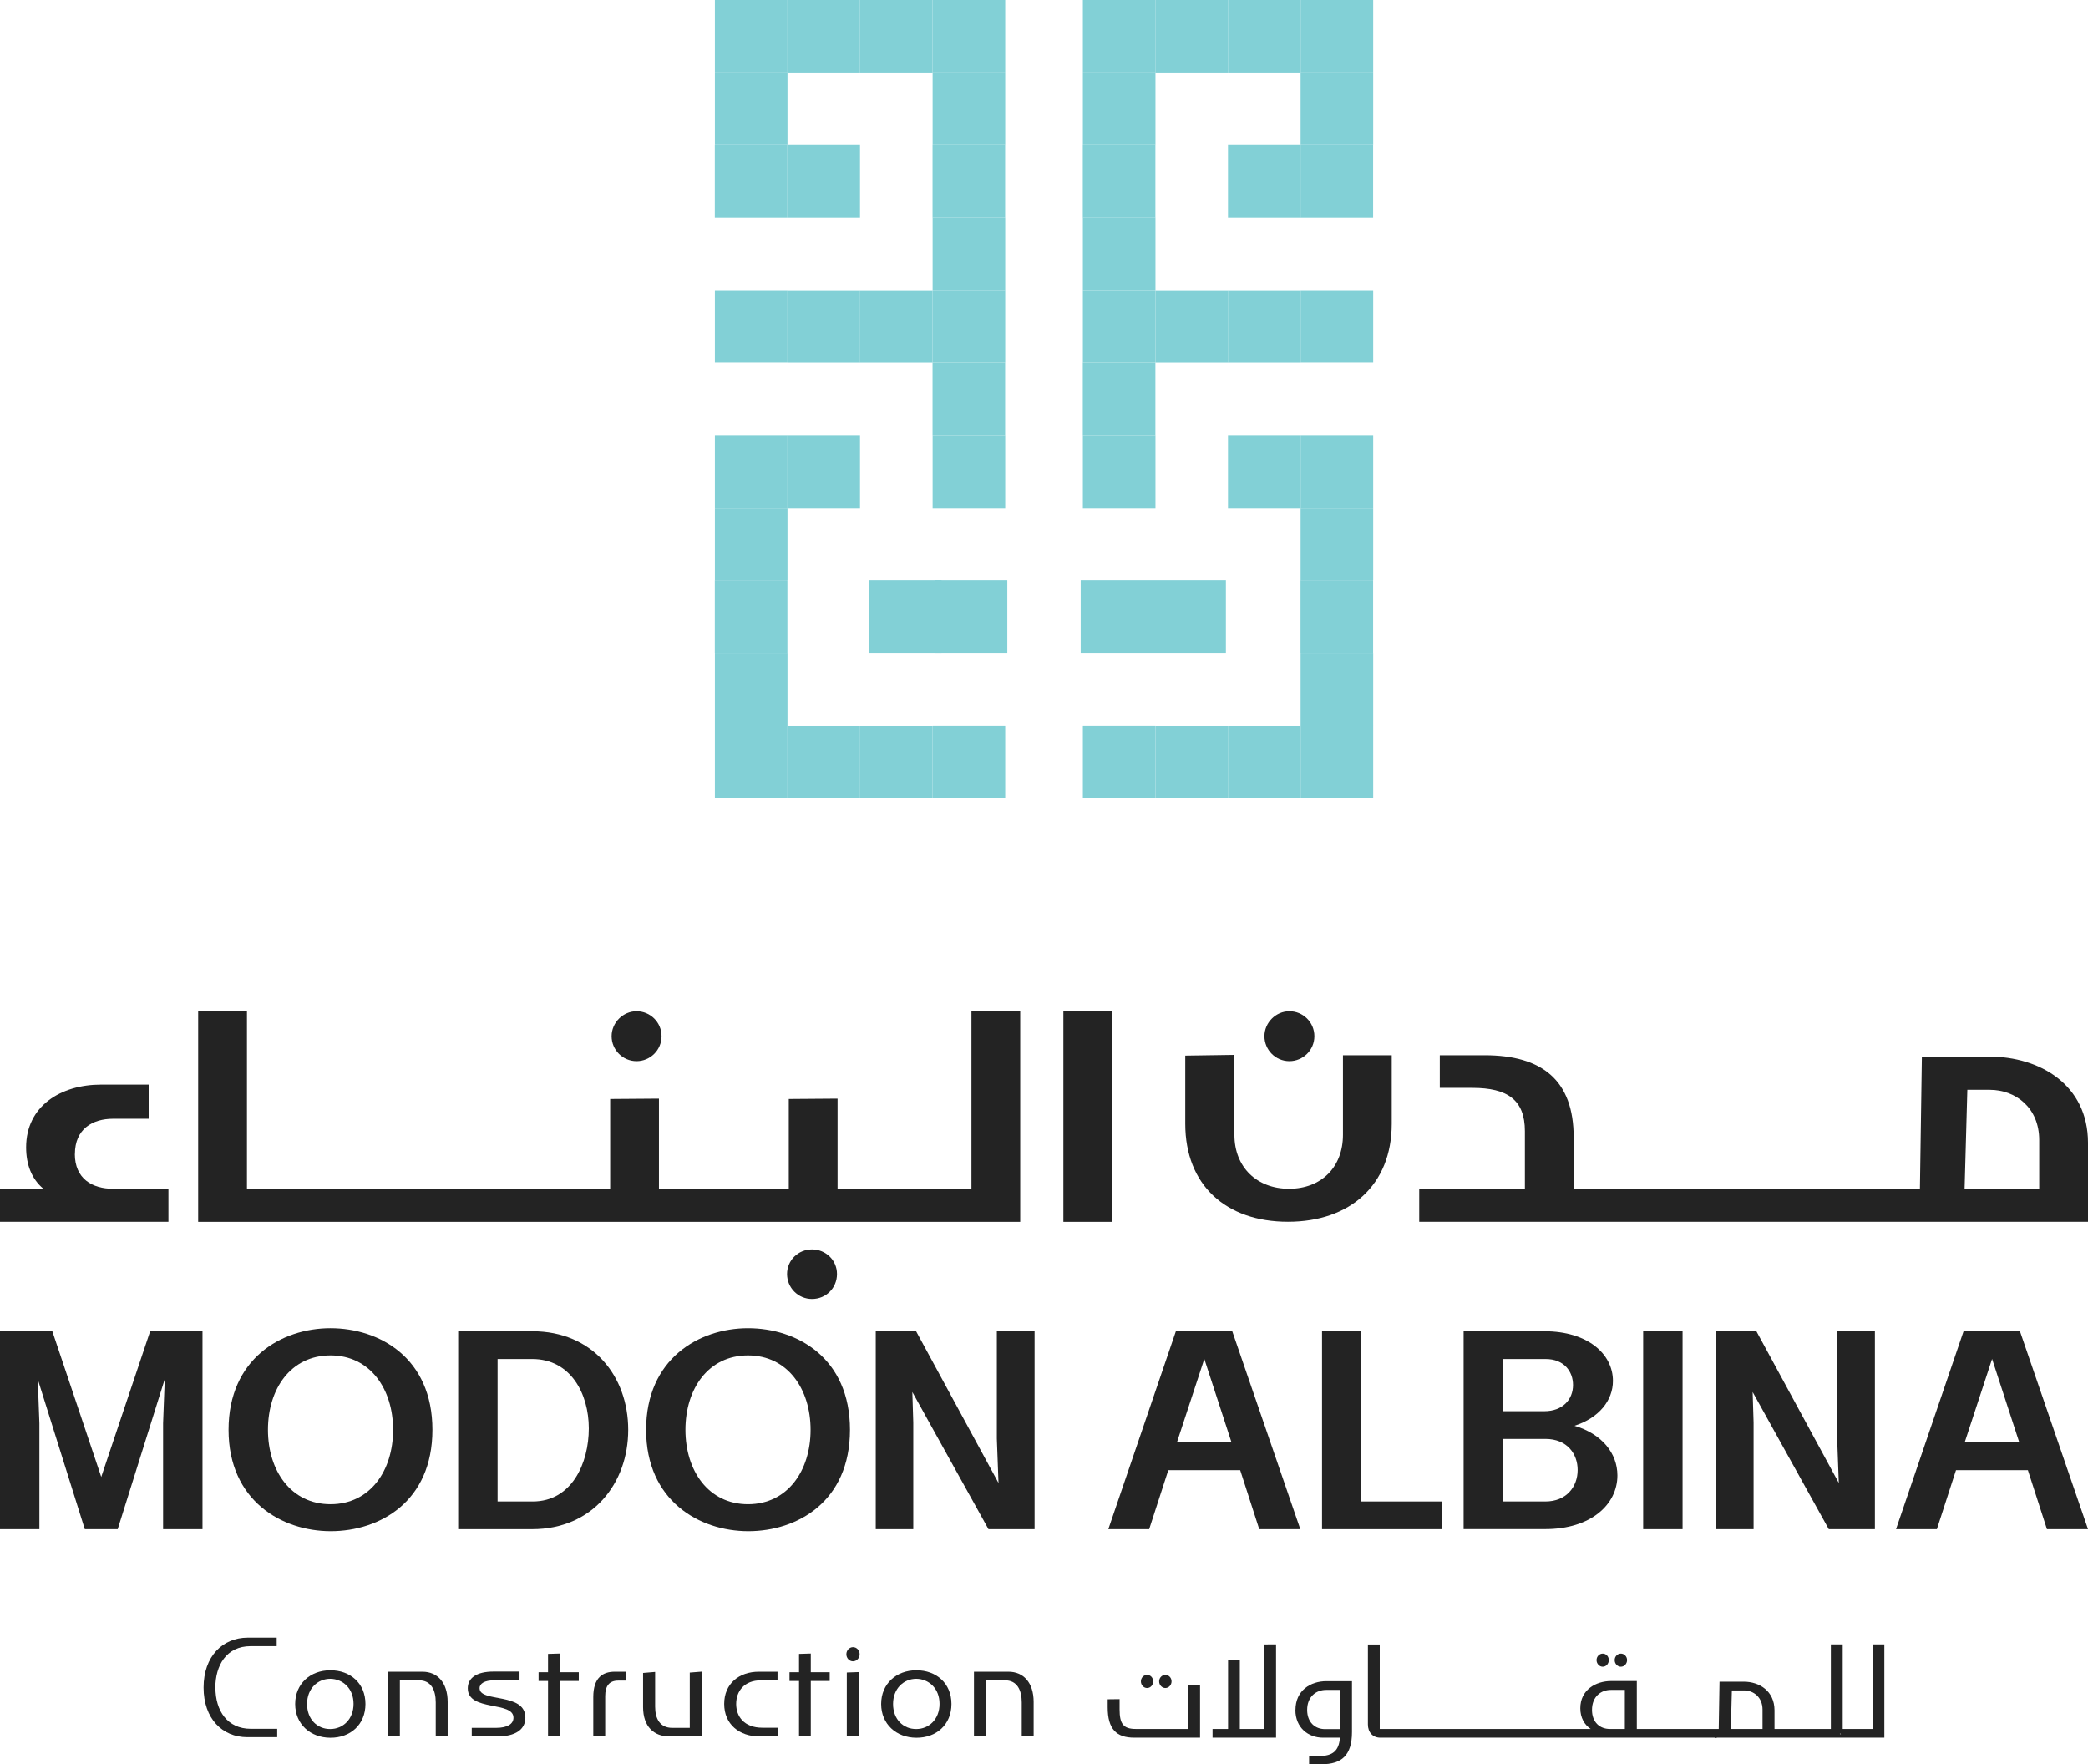 <?xml version="1.0" encoding="UTF-8"?>
<svg id="Layer_2" data-name="Layer 2" xmlns="http://www.w3.org/2000/svg" viewBox="0 0 289.33 244.46">
  <g id="Layer_1-2" data-name="Layer 1">
    <g>
      <g>
        <path d="M10.38,159.9c0-3.46,2.44-4.88,5.29-4.88h4.93v-4.73h-6.61c-5.54,0-10.37,2.95-10.37,8.69,0,2.39.76,4.37,2.39,5.74H0v4.57h23.34v-4.57h-7.68c-2.85,0-5.29-1.37-5.29-4.83Z" fill="#232323" stroke-width="0"/>
        <path d="M88.21,147.04c1.88,0,3.46-1.52,3.46-3.46s-1.58-3.46-3.46-3.46-3.46,1.58-3.46,3.46,1.52,3.46,3.46,3.46Z" fill="#232323" stroke-width="0"/>
        <path d="M178.67,147.04c1.88,0,3.46-1.52,3.46-3.46s-1.58-3.46-3.46-3.46-3.46,1.58-3.46,3.46,1.52,3.46,3.46,3.46Z" fill="#232323" stroke-width="0"/>
        <path d="M112.52,173.12c-1.93,0-3.46,1.52-3.46,3.41s1.52,3.46,3.46,3.46,3.46-1.52,3.46-3.46-1.58-3.41-3.46-3.41Z" fill="#232323" stroke-width="0"/>
        <path d="M56.18,167.24l-.4-.28c-.08.1.07.19.4.28Z" fill="#232323" stroke-width="0"/>
        <path d="M134.6,164.73h-18.54v-12.5l-6.76.05v12.45h-13.99s-.01,0-.02,0c0,0-.01,0-.02,0h-3.96v-12.5l-6.76.05v12.45h-50.33v-24.63l-6.76.05v29.15h113.91v-29.2h-6.76v24.63ZM79.09,169.3c-1.99,0-4.47,0-6.86,0h0c2.38,0,4.86,0,6.86,0h0Z" fill="#232323" stroke-width="0"/>
        <polygon points="147.35 169.3 154.11 169.3 154.11 140.1 147.35 140.15 147.35 169.3" fill="#232323" stroke-width="0"/>
        <path d="M186.09,157.25c0,4.47-3,7.47-7.47,7.47s-7.57-3-7.57-7.47v-11.08l-6.81.1v9.45c0,8.49,5.64,13.57,14.23,13.57s14.38-5.08,14.38-13.57v-9.5h-6.76v11.03Z" fill="#232323" stroke-width="0"/>
        <path d="M275.66,146.43h-9.35l-.27,18.3h-47.98v-7.12c0-7.93-4.37-11.39-12.35-11.39h-6.2v4.52h4.52c4.88,0,7.27,1.68,7.27,6v7.98h-14.64v4.57h92.67v-10.93c0-8.08-6.71-11.95-13.67-11.95ZM282.57,164.73h-10.34l.38-13.72h3.1c3.61,0,6.86,2.49,6.86,6.96v6.76Z" fill="#232323" stroke-width="0"/>
      </g>
      <g>
        <path d="M7.25,184.46l6.78,20.19,6.78-20.19h7.25v27.43h-5.46v-14.68l.23-6.11-6.52,20.79h-4.56l-6.52-20.79.23,6.11v14.68H0v-27.43h7.25Z" fill="#232323" stroke-width="0"/>
        <path d="M59.92,198.12c0,9.96-7.31,14.05-14.09,14.05s-14.16-4.23-14.16-14.05,7.31-14.08,14.12-14.08,14.13,4.12,14.13,14.08ZM37.13,198.12c0,5.66,3.18,10.31,8.67,10.31s8.67-4.65,8.67-10.31-3.18-10.31-8.67-10.31-8.67,4.61-8.67,10.31Z" fill="#232323" stroke-width="0"/>
        <path d="M87.05,198.12c0,7.41-4.93,13.77-13.3,13.77h-10.26v-27.43h10.26c8.41,0,13.3,6.25,13.3,13.66ZM73.82,208.05c5.42,0,7.77-5.31,7.77-10.13s-2.52-9.61-7.84-9.61h-4.8v19.74h4.87Z" fill="#232323" stroke-width="0"/>
        <path d="M117.78,198.12c0,9.96-7.31,14.05-14.09,14.05s-14.16-4.23-14.16-14.05,7.31-14.08,14.12-14.08,14.13,4.12,14.13,14.08ZM94.98,198.12c0,5.66,3.18,10.31,8.67,10.31s8.67-4.65,8.67-10.31-3.18-10.31-8.67-10.31-8.67,4.61-8.67,10.31Z" fill="#232323" stroke-width="0"/>
        <path d="M136.97,211.89l-10.55-19.01.13,4.23v14.78h-5.2v-27.43h5.59l11.42,21.03-.23-6.15v-14.88h5.23v27.43h-6.38Z" fill="#232323" stroke-width="0"/>
        <path d="M170.75,184.46l9.43,27.43h-5.69l-2.64-8.18h-9.96l-2.65,8.18h-5.66l9.36-27.43h7.8ZM170.65,199.87l-3.77-11.57-3.8,11.57h7.58Z" fill="#232323" stroke-width="0"/>
        <path d="M188.61,184.38v23.67h11.25v3.84h-16.67v-27.51h5.42Z" fill="#232323" stroke-width="0"/>
        <path d="M214,184.46c5.99,0,9.5,3.14,9.5,6.88,0,2.73-1.95,5.14-5.33,6.22,3.8,1.12,5.95,3.81,5.95,6.88,0,4.05-3.7,7.44-9.99,7.44h-11.32v-27.43h11.18ZM214,195.54c2.52,0,3.97-1.61,3.97-3.63,0-1.85-1.22-3.6-3.8-3.6h-5.89v7.23h5.72ZM214.14,208.05c2.91,0,4.47-2.03,4.47-4.37,0-2.2-1.43-4.3-4.47-4.3h-5.86v8.67h5.86Z" fill="#232323" stroke-width="0"/>
        <path d="M233.15,184.38v27.51h-5.46v-27.51h5.46Z" fill="#232323" stroke-width="0"/>
        <path d="M253.41,211.89l-10.55-19.01.13,4.23v14.78h-5.2v-27.43h5.59l11.42,21.03-.23-6.15v-14.88h5.23v27.43h-6.38Z" fill="#232323" stroke-width="0"/>
        <path d="M279.9,184.46l9.43,27.43h-5.69l-2.64-8.18h-9.96l-2.65,8.18h-5.66l9.36-27.43h7.8ZM279.81,199.87l-3.77-11.57-3.8,11.57h7.58Z" fill="#232323" stroke-width="0"/>
      </g>
      <g>
        <rect x="99.06" y="0" width="10.06" height="10.06" transform="translate(99.06 109.11) rotate(-90)" fill="#82d0d6" stroke-width="0"/>
        <rect x="109.11" y="0" width="10.06" height="10.06" transform="translate(109.11 119.17) rotate(-90)" fill="#82d0d6" stroke-width="0"/>
        <rect x="119.17" y="0" width="10.06" height="10.06" transform="translate(119.17 129.23) rotate(-90)" fill="#82d0d6" stroke-width="0"/>
        <rect x="99.06" y="20.11" width="10.06" height="10.06" transform="translate(78.94 129.23) rotate(-90)" fill="#82d0d6" stroke-width="0"/>
        <rect x="109.11" y="20.11" width="10.06" height="10.06" transform="translate(89 139.28) rotate(-90)" fill="#82d0d6" stroke-width="0"/>
        <rect x="129.23" y="0" width="10.06" height="10.06" transform="translate(129.23 139.28) rotate(-90)" fill="#82d0d6" stroke-width="0"/>
        <rect x="129.23" y="10.06" width="10.06" height="10.06" transform="translate(119.17 149.34) rotate(-90)" fill="#82d0d6" stroke-width="0"/>
        <rect x="99.06" y="10.06" width="10.06" height="10.06" transform="translate(89 119.17) rotate(-90)" fill="#82d0d6" stroke-width="0"/>
        <rect x="129.23" y="20.11" width="10.06" height="10.06" transform="translate(109.11 159.4) rotate(-90)" fill="#82d0d6" stroke-width="0"/>
        <rect x="129.23" y="30.17" width="10.06" height="10.06" transform="translate(99.06 169.46) rotate(-90)" fill="#82d0d6" stroke-width="0"/>
        <rect x="129.23" y="40.23" width="10.06" height="10.06" transform="translate(89 179.51) rotate(-90)" fill="#82d0d6" stroke-width="0"/>
        <rect x="119.17" y="40.23" width="10.06" height="10.06" transform="translate(78.94 169.46) rotate(-90)" fill="#82d0d6" stroke-width="0"/>
        <rect x="109.11" y="40.23" width="10.06" height="10.06" transform="translate(68.89 159.4) rotate(-90)" fill="#82d0d6" stroke-width="0"/>
        <rect x="99.06" y="40.23" width="10.06" height="10.06" transform="translate(58.83 149.34) rotate(-90)" fill="#82d0d6" stroke-width="0"/>
        <rect x="129.23" y="60.34" width="10.06" height="10.06" transform="translate(68.89 199.63) rotate(-90)" fill="#82d0d6" stroke-width="0"/>
        <rect x="129.23" y="50.28" width="10.06" height="10.06" transform="translate(78.94 189.57) rotate(-90)" fill="#82d0d6" stroke-width="0"/>
        <rect x="109.11" y="60.34" width="10.06" height="10.06" transform="translate(48.77 179.51) rotate(-90)" fill="#82d0d6" stroke-width="0"/>
        <rect x="99.06" y="60.34" width="10.06" height="10.06" transform="translate(38.72 169.46) rotate(-90)" fill="#82d0d6" stroke-width="0"/>
        <rect x="99.06" y="70.4" width="10.06" height="10.06" transform="translate(28.66 179.51) rotate(-90)" fill="#82d0d6" stroke-width="0"/>
        <rect x="99.06" y="80.45" width="10.06" height="10.06" transform="translate(18.6 189.57) rotate(-90)" fill="#82d0d6" stroke-width="0"/>
        <rect x="99.06" y="90.51" width="10.06" height="10.06" transform="translate(8.55 199.63) rotate(-90)" fill="#82d0d6" stroke-width="0"/>
        <rect x="99.06" y="100.57" width="10.06" height="10.06" transform="translate(-1.51 209.68) rotate(-90)" fill="#82d0d6" stroke-width="0"/>
        <rect x="109.11" y="100.57" width="10.06" height="10.06" transform="translate(8.55 219.74) rotate(-90)" fill="#82d0d6" stroke-width="0"/>
        <rect x="119.17" y="100.57" width="10.06" height="10.06" transform="translate(18.6 229.8) rotate(-90)" fill="#82d0d6" stroke-width="0"/>
        <rect x="129.23" y="100.57" width="10.06" height="10.06" transform="translate(28.66 239.85) rotate(-90)" fill="#82d0d6" stroke-width="0"/>
        <rect x="129.52" y="80.45" width="10.06" height="10.06" transform="translate(49.07 220.03) rotate(-90)" fill="#82d0d6" stroke-width="0"/>
        <rect x="120.42" y="80.45" width="10.06" height="10.06" transform="translate(39.96 210.93) rotate(-90)" fill="#82d0d6" stroke-width="0"/>
        <rect x="180.22" y="0" width="10.06" height="10.06" transform="translate(180.22 190.27) rotate(-90)" fill="#82d0d6" stroke-width="0"/>
        <rect x="170.16" y="0" width="10.06" height="10.06" transform="translate(170.16 180.22) rotate(-90)" fill="#82d0d6" stroke-width="0"/>
        <rect x="160.1" y="0" width="10.06" height="10.06" transform="translate(160.1 170.16) rotate(-90)" fill="#82d0d6" stroke-width="0"/>
        <rect x="180.22" y="20.11" width="10.06" height="10.06" transform="translate(160.1 210.39) rotate(-90)" fill="#82d0d6" stroke-width="0"/>
        <rect x="170.16" y="20.11" width="10.06" height="10.06" transform="translate(150.05 200.33) rotate(-90)" fill="#82d0d6" stroke-width="0"/>
        <rect x="150.05" y="0" width="10.06" height="10.06" transform="translate(150.05 160.1) rotate(-90)" fill="#82d0d6" stroke-width="0"/>
        <rect x="150.05" y="10.06" width="10.06" height="10.06" transform="translate(139.99 170.16) rotate(-90)" fill="#82d0d6" stroke-width="0"/>
        <rect x="180.22" y="10.06" width="10.06" height="10.06" transform="translate(170.16 200.33) rotate(-90)" fill="#82d0d6" stroke-width="0"/>
        <rect x="150.05" y="20.11" width="10.06" height="10.06" transform="translate(129.93 180.22) rotate(-90)" fill="#82d0d6" stroke-width="0"/>
        <rect x="150.05" y="30.17" width="10.06" height="10.06" transform="translate(119.88 190.27) rotate(-90)" fill="#82d0d6" stroke-width="0"/>
        <rect x="150.05" y="40.23" width="10.06" height="10.06" transform="translate(109.82 200.33) rotate(-90)" fill="#82d0d6" stroke-width="0"/>
        <rect x="160.1" y="40.23" width="10.06" height="10.06" transform="translate(119.88 210.39) rotate(-90)" fill="#82d0d6" stroke-width="0"/>
        <rect x="170.16" y="40.23" width="10.06" height="10.06" transform="translate(129.93 220.45) rotate(-90)" fill="#82d0d6" stroke-width="0"/>
        <rect x="180.22" y="40.23" width="10.06" height="10.06" transform="translate(139.99 230.5) rotate(-90)" fill="#82d0d6" stroke-width="0"/>
        <rect x="150.05" y="60.34" width="10.06" height="10.06" transform="translate(89.71 220.45) rotate(-90)" fill="#82d0d6" stroke-width="0"/>
        <rect x="150.05" y="50.28" width="10.06" height="10.06" transform="translate(99.76 210.39) rotate(-90)" fill="#82d0d6" stroke-width="0"/>
        <rect x="170.16" y="60.34" width="10.06" height="10.06" transform="translate(109.82 240.56) rotate(-90)" fill="#82d0d6" stroke-width="0"/>
        <rect x="180.22" y="60.34" width="10.06" height="10.06" transform="translate(119.88 250.62) rotate(-90)" fill="#82d0d6" stroke-width="0"/>
        <rect x="180.22" y="70.4" width="10.06" height="10.06" transform="translate(109.82 260.67) rotate(-90)" fill="#82d0d6" stroke-width="0"/>
        <rect x="180.22" y="80.45" width="10.06" height="10.06" transform="translate(99.76 270.73) rotate(-90)" fill="#82d0d6" stroke-width="0"/>
        <rect x="180.22" y="90.51" width="10.06" height="10.06" transform="translate(89.71 280.79) rotate(-90)" fill="#82d0d6" stroke-width="0"/>
        <rect x="180.22" y="100.57" width="10.06" height="10.06" transform="translate(79.65 290.84) rotate(-90)" fill="#82d0d6" stroke-width="0"/>
        <rect x="170.16" y="100.57" width="10.06" height="10.06" transform="translate(69.59 280.79) rotate(-90)" fill="#82d0d6" stroke-width="0"/>
        <rect x="160.1" y="100.57" width="10.06" height="10.06" transform="translate(59.54 270.73) rotate(-90)" fill="#82d0d6" stroke-width="0"/>
        <rect x="150.05" y="100.57" width="10.06" height="10.06" transform="translate(49.48 260.67) rotate(-90)" fill="#82d0d6" stroke-width="0"/>
        <rect x="149.76" y="80.45" width="10.06" height="10.06" transform="translate(69.3 240.27) rotate(-90)" fill="#82d0d6" stroke-width="0"/>
        <rect x="159.81" y="80.45" width="10.06" height="10.06" transform="translate(79.36 250.32) rotate(-90)" fill="#82d0d6" stroke-width="0"/>
      </g>
    </g>
    <g>
      <path d="M158.95,233.9c.47,0,.84-.41.84-.92s-.37-.9-.84-.9-.86.4-.86.9.39.92.86.92Z" fill="#232323" stroke-width="0"/>
      <path d="M161.48,233.9c.47,0,.86-.41.86-.92s-.39-.9-.86-.9-.86.4-.86.9.39.92.86.92Z" fill="#232323" stroke-width="0"/>
      <path d="M164.64,239.57h-7.27c-1.71,0-2.23-.71-2.23-2.71v-1.42l-1.65.02v1.1c0,3.03,1.2,4.22,3.69,4.22h9.11v-7.27h-1.65v6.07Z" fill="#232323" stroke-width="0"/>
      <polygon points="175.17 239.57 171.8 239.57 171.8 230.05 170.17 230.07 170.17 239.57 168.02 239.57 168.02 240.78 176.82 240.78 176.82 227.85 175.17 227.86 175.17 239.57" fill="#232323" stroke-width="0"/>
      <path d="M179.5,236.94c0,2.45,1.78,3.84,3.82,3.84h2.35c-.13,1.81-.99,2.54-2.85,2.54h-1.42v1.14h1.73c2.78,0,4.21-1.23,4.21-4.46v-7.05h-3.54c-2.17,0-4.29,1.26-4.29,3.99ZM185.69,239.59h-2.1c-1.35,0-2.46-.92-2.46-2.66,0-1.85,1.26-2.77,2.62-2.77h1.94v5.43Z" fill="#232323" stroke-width="0"/>
      <path d="M224.6,230.95c.47,0,.86-.42.86-.92s-.39-.9-.86-.9-.86.4-.86.9.39.92.86.92Z" fill="#232323" stroke-width="0"/>
      <path d="M222.09,230.95c.47,0,.84-.42.84-.92s-.37-.9-.84-.9-.86.4-.86.9.39.92.86.92Z" fill="#232323" stroke-width="0"/>
      <path d="M259.49,227.85v11.72h-2.75s0,.01-.01.01c0,0,0-.01-.01-.01h-1.38v-11.72h-1.64v11.72h-2.74s0,0,0,.01c0,0,0-.01,0-.01h-4.05s0,0,0,0c0,0,0,0,0,0h-1.02v-2.58c0-2.68-2.1-3.97-4.26-3.97h-3.36l-.11,6.55h-9.98s0,.01-.01.01c0,0,0-.01-.01-.01h-1.35v-6.64h-3.54c-2.14,0-4.29,1.21-4.29,3.77,0,1.33.58,2.3,1.44,2.87h-3.54s0,0,0,0,0,0,0,0h-4.05s0,0,0,0,0,0,0,0h-4.05s0,0,0,0,0,0,0,0h-4.05s0,0,0,0,0,0,0,0h-4.05s0,0,0,0,0,0,0,0h-4.05s0,0,0,0c0,0,0,0,0,0h-5.44v-11.7h-1.64v11.08c0,1.09.68,1.83,1.72,1.83h5.36s0,0,0,0c0,0,0,0,0,0h4.05s0,0,0,0,0,0,0,0h4.05s0,0,0,0,0,0,0,0h4.05s0,0,0,0,0,0,0,0h4.05s0,0,0,0,0,0,0,0h4.05s0,0,0,0,0,0,0,0h11.28s0-.01.01-.01c0,0,0,.01.01.01h9.4c.13.09.23.09.32,0h9.01s0,0,0,0c0,0,0,0,0,0h4.05s0,0,0-.01c0,0,0,.01,0,.01h10.15v-12.93h-1.64ZM225.15,239.57h-2.09c-1.35,0-2.46-.9-2.46-2.64,0-1.85,1.25-2.77,2.61-2.77h1.94v5.41ZM244.24,239.57h-4.4l.14-5.34h1.68c1.31,0,2.57.93,2.57,2.66v2.68ZM254.97,240.17l.13.19c-.11-.06-.19-.12-.13-.19Z" fill="#232323" stroke-width="0"/>
      <path d="M29.84,233.86c0-3.08,1.52-5.76,4.89-5.76h3.61v-1.18h-4.01c-3.48,0-6.12,2.59-6.12,6.91s2.6,6.88,6.06,6.88h4.14v-1.16h-3.66c-3.24,0-4.9-2.49-4.9-5.7Z" fill="#232323" stroke-width="0"/>
      <path d="M45.77,231.44c-2.77,0-4.87,1.87-4.87,4.67s2.11,4.67,4.87,4.68c2.77.02,4.87-1.81,4.87-4.68s-2.11-4.68-4.87-4.67ZM45.77,239.58c-1.77.02-3.22-1.31-3.22-3.47s1.49-3.49,3.22-3.49c1.73.02,3.22,1.33,3.22,3.47s-1.47,3.49-3.22,3.49Z" fill="#232323" stroke-width="0"/>
      <path d="M58.55,231.64h-4.79v8.97h1.65v-7.78h2.64c1.7,0,2.33,1.36,2.33,3.06v4.72h1.65v-4.79c0-2.7-1.44-4.18-3.48-4.18Z" fill="#232323" stroke-width="0"/>
      <path d="M66.45,233.94c0-.66.68-1.11,2.04-1.11h3.5v-1.21h-3.61c-2.33,0-3.56.88-3.56,2.32,0,3.25,6.36,1.73,6.33,4.08,0,.83-.79,1.4-2.43,1.4h-3.35v1.19h3.51c2.56,0,3.92-.97,3.92-2.61,0-3.54-6.34-2.06-6.34-4.06Z" fill="#232323" stroke-width="0"/>
      <polygon points="77.58 229.12 75.94 229.17 75.94 231.71 74.63 231.71 74.63 232.92 75.94 232.92 75.94 240.61 77.58 240.61 77.58 232.92 80.2 232.92 80.2 231.71 77.58 231.71 77.58 229.12" fill="#232323" stroke-width="0"/>
      <path d="M82.21,235.15v5.46h1.65v-5.58c0-1.43.57-2.16,1.81-2.16h1.07v-1.23h-1.57c-1.64,0-2.96.81-2.96,3.51Z" fill="#232323" stroke-width="0"/>
      <path d="M95.59,239.42h-2.43c-1.7,0-2.38-1.25-2.38-2.94v-4.81l-1.67.14v4.73c0,2.71,1.51,4.06,3.61,4.06h4.5v-8.97l-1.64.13v7.66Z" fill="#232323" stroke-width="0"/>
      <path d="M102.01,236.1c0-1.73,1.08-3.27,3.45-3.27h2.28v-1.19h-2.6c-2.71,0-4.79,1.64-4.79,4.46s2.09,4.51,4.92,4.51h2.54v-1.21h-2.17c-2.54,0-3.63-1.57-3.63-3.3Z" fill="#232323" stroke-width="0"/>
      <polygon points="112.35 229.12 110.72 229.17 110.72 231.71 109.4 231.71 109.4 232.92 110.72 232.92 110.72 240.61 112.35 240.61 112.35 232.92 114.97 232.92 114.97 231.71 112.35 231.71 112.35 229.12" fill="#232323" stroke-width="0"/>
      <polygon points="117.34 240.61 118.98 240.61 118.98 231.69 117.34 231.75 117.34 240.61" fill="#232323" stroke-width="0"/>
      <path d="M118.2,228.24c-.5,0-.92.43-.92.98s.42.98.92.98.92-.45.92-.98-.4-.98-.92-.98Z" fill="#232323" stroke-width="0"/>
      <path d="M126.97,231.44c-2.77,0-4.87,1.87-4.87,4.67s2.11,4.67,4.87,4.68c2.77.02,4.87-1.81,4.87-4.68s-2.11-4.68-4.87-4.67ZM126.97,239.58c-1.77.02-3.22-1.31-3.22-3.47s1.49-3.49,3.22-3.49c1.73.02,3.22,1.33,3.22,3.47s-1.47,3.49-3.22,3.49Z" fill="#232323" stroke-width="0"/>
      <path d="M139.75,231.64h-4.79v8.97h1.65v-7.78h2.64c1.7,0,2.33,1.36,2.33,3.06v4.72h1.65v-4.79c0-2.7-1.44-4.18-3.48-4.18Z" fill="#232323" stroke-width="0"/>
    </g>
  </g>
</svg>